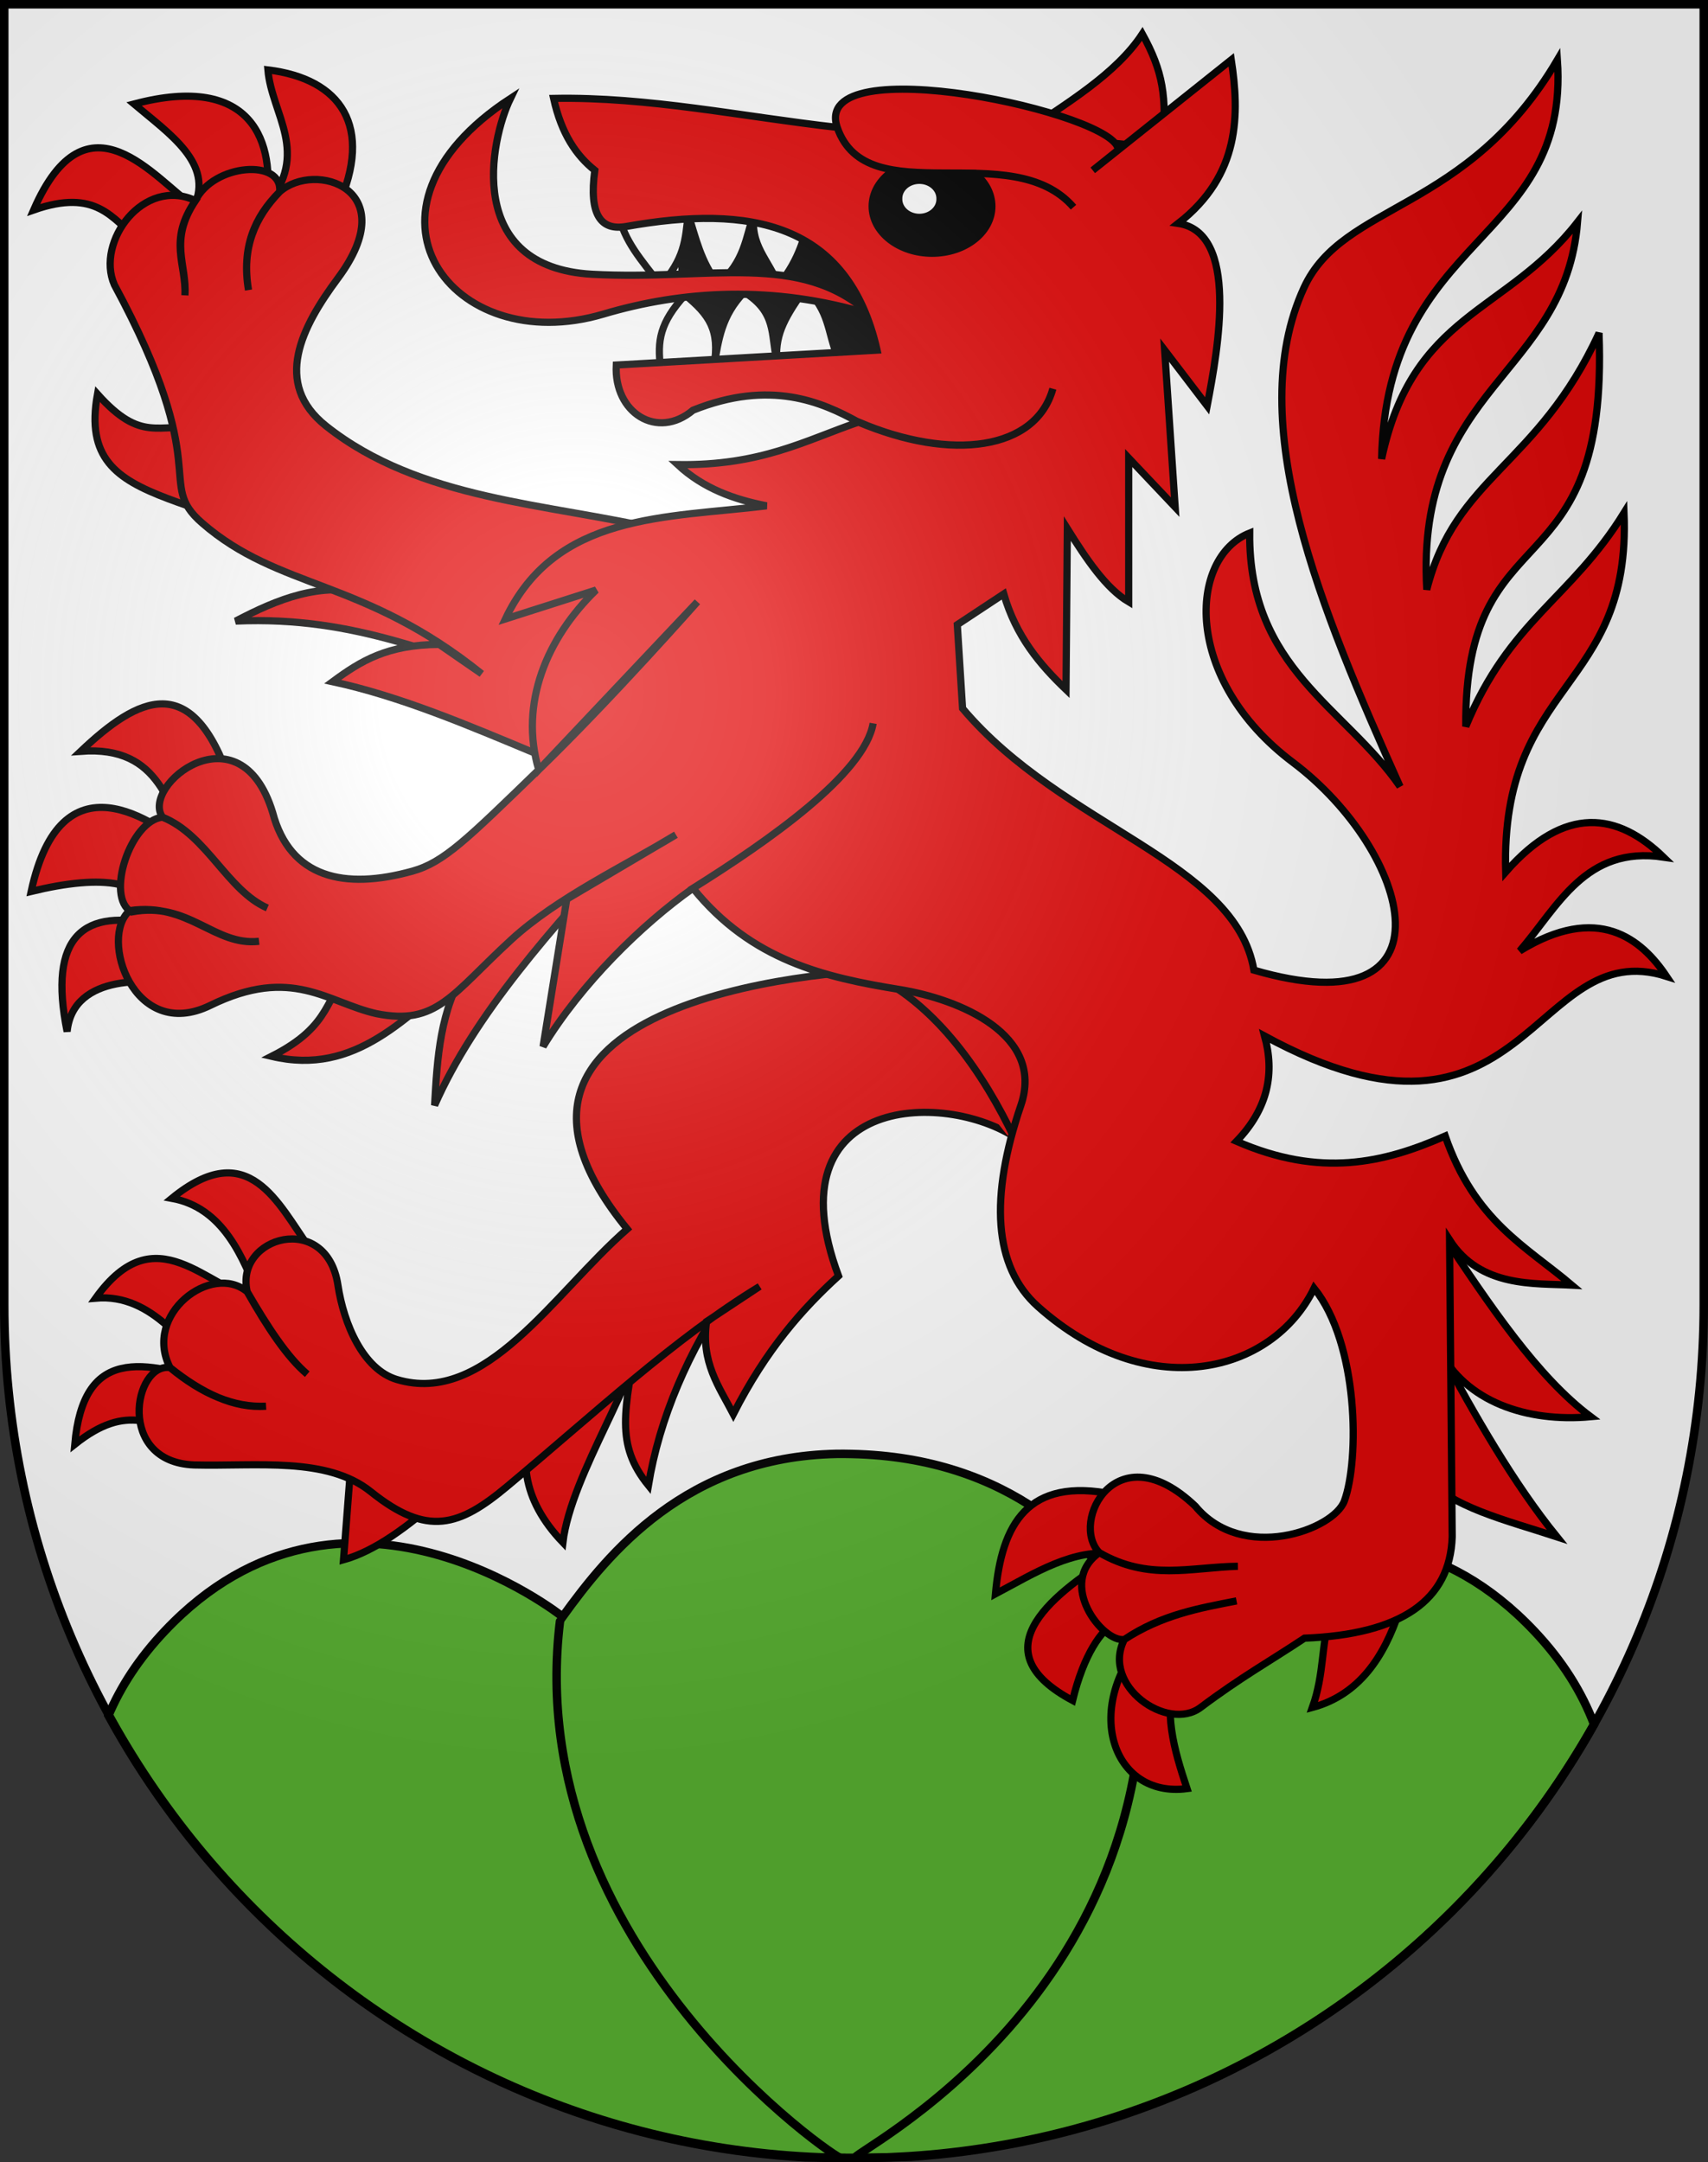 <?xml version="1.0" encoding="UTF-8" standalone="no"?>
<svg
   xmlns:i="http://ns.adobe.com/AdobeIllustrator/10.0/"
   xmlns:dc="http://purl.org/dc/elements/1.1/"
   xmlns:cc="http://web.resource.org/cc/"
   xmlns:rdf="http://www.w3.org/1999/02/22-rdf-syntax-ns#"
   xmlns:svg="http://www.w3.org/2000/svg"
   xmlns="http://www.w3.org/2000/svg"
   xmlns:xlink="http://www.w3.org/1999/xlink"
   xmlns:sodipodi="http://sodipodi.sourceforge.net/DTD/sodipodi-0.dtd"
   xmlns:inkscape="http://www.inkscape.org/namespaces/inkscape"
   height="763"
   width="603"
   version="1.0"
   id="svg20"
   sodipodi:version="0.32"
   inkscape:version="0.44.1"
   sodipodi:docname="Wolfisberg-coat of arms.svg"
   sodipodi:docbase="F:\Mis Documentos\Mis imágenes\Encyclopédie\Escudos de Suiza">
  <rect width="100%" height="100%" fill="#333333" stroke="none"/>
  <defs
     id="defs29">
    <linearGradient
       id="linearGradient2893">
      <stop
         style="stop-color:#ffffff;stop-opacity:0.314;"
         offset="0"
         id="stop2895" />
      <stop
         id="stop2897"
         offset="0.19"
         style="stop-color:#ffffff;stop-opacity:0.251;" />
      <stop
         style="stop-color:#6b6b6b;stop-opacity:0.125;"
         offset="0.6"
         id="stop2901" />
      <stop
         style="stop-color:#000000;stop-opacity:0.125;"
         offset="1"
         id="stop2899" />
    </linearGradient>
    <linearGradient
       id="linearGradient2955">
      <stop
         style="stop-color:white;stop-opacity:0;"
         offset="0"
         id="stop2965" />
      <stop
         style="stop-color:black;stop-opacity:0.646;"
         offset="1"
         id="stop2959" />
    </linearGradient>
    <radialGradient
       inkscape:collect="always"
       xlink:href="#linearGradient2893"
       id="radialGradient3236"
       gradientUnits="userSpaceOnUse"
       gradientTransform="matrix(1.215,1.531577e-24,1.464684e-23,1.267,-839.192,-490.489)"
       cx="858.042"
       cy="579.933"
       fx="858.042"
       fy="579.933"
       r="300" />
  </defs>
  <sodipodi:namedview
     inkscape:window-height="682"
     inkscape:window-width="1024"
     inkscape:pageshadow="2"
     inkscape:pageopacity="0.0"
     guidetolerance="10.0"
     gridtolerance="10.0"
     objecttolerance="10.0"
     borderopacity="1.0"
     bordercolor="#666666"
     pagecolor="#ffffff"
     id="base"
     inkscape:zoom="0.48301887"
     inkscape:cx="404.1027"
     inkscape:cy="388.05878"
     inkscape:window-x="-4"
     inkscape:window-y="-4"
     inkscape:current-layer="layer2"
     showgrid="true"
     showguides="true"
     inkscape:guide-bbox="true" />
  <desc
     id="desc22">Coat of Arms of Canton of Freiburg (Fribourg)</desc>
  <g
     inkscape:groupmode="layer"
     id="layer1"
     inkscape:label="Fond écu"
     sodipodi:insensitive="true">
    <path
       id="path1899"
       d="M 1.5,1.5 L 1.5,460.368 C 1.5,626.678 135.815,761.5 301.5,761.5 C 467.185,761.5 601.5,626.678 601.5,460.368 L 601.5,1.5 L 1.5,1.5 z "
       style="fill:white;fill-opacity:1" />
  </g>
  <g
     inkscape:groupmode="layer"
     id="layer2"
     inkscape:label="Meubles"
     sodipodi:insensitive="true">
    <g
       style="display:inline"
       id="g20738"
       transform="translate(-8.8e-2,0.285)">
      <path
         id="path4760"
         d="M 295.438,512.75 C 242.423,513.779 214.872,547.835 198.719,570.219 C 198.719,570.219 121.456,508.577 58.312,575.219 C 49.204,584.832 42.701,594.85 38.375,605.062 C 86.791,693.585 178.22,755.021 284.438,761 C 284.479,761.002 284.521,760.998 284.562,761 C 289.688,761.138 294.807,761.188 299.969,761.188 C 307.276,761.187 314.574,761.052 321.812,760.781 C 425.38,753.831 514.53,694.143 562.875,608.219 C 558.595,596.911 551.738,585.826 541.688,575.219 C 478.548,508.577 401.25,570.219 401.25,570.219 C 386.616,545.926 357.091,513.965 300.656,512.781 C 298.893,512.744 297.148,512.717 295.438,512.75 z "
         style="fill:#5ab532;fill-opacity:1;stroke:black;stroke-width:3;stroke-miterlimit:4;stroke-dasharray:none;stroke-opacity:1" />
      <path
         id="path2005"
         d="M 302.121,761.187 C 297.229,760.787 417.579,704.558 402.159,567.459"
         i:knockout="Off"
         style="fill:none;stroke:black;stroke-width:3;stroke-linecap:round;stroke-linejoin:round;stroke-miterlimit:4;stroke-dasharray:none"
         sodipodi:nodetypes="cc" />
      <path
         id="path2003"
         d="M 296.884,761.187 C 297.195,762.9 183.837,686.675 197.781,571.851"
         i:knockout="Off"
         style="fill:none;stroke:black;stroke-width:3;stroke-linecap:round;stroke-linejoin:round;stroke-miterlimit:4;stroke-dasharray:none"
         sodipodi:nodetypes="cs" />
    </g>
    <g
       id="g18003">
      <rect
         y="73"
         x="240"
         height="60.366"
         width="71.323"
         id="rect18001"
         style="opacity:1;fill:black;fill-opacity:1;fill-rule:evenodd;stroke:black;stroke-width:1;stroke-miterlimit:4;stroke-dasharray:none;stroke-opacity:1" />
      <g
         transform="matrix(2.538,0,0,2.538,-1568.468,-1229.199)"
         id="g17921">
        <path
           style="fill:#e20909;fill-opacity:1;fill-rule:evenodd;stroke:black;stroke-width:1px;stroke-linecap:butt;stroke-linejoin:miter;stroke-opacity:1"
           d="M 818.536,655.804 C 825.308,665.939 831.842,675.731 839.268,681.294 C 830.383,682.112 821.822,679.205 818.17,671.902 C 823.276,681.325 828.505,690.503 834.575,698 C 827.536,695.696 819.666,693.807 816.34,689.647 C 814.404,700.355 813.604,718.217 800.549,721.719 C 802.242,716.978 801.728,713.085 803.093,708.541 C 808.461,690.671 813.761,673.318 818.536,655.804 z "
           id="path4602"
           sodipodi:nodetypes="ccccccsc" />
        <path
           style="fill:#e20909;fill-opacity:1;fill-rule:evenodd;stroke:black;stroke-width:1px;stroke-linecap:butt;stroke-linejoin:miter;stroke-opacity:1"
           d="M 756.464,705.928 C 761.943,703.027 767.347,699.535 773.294,700.379 C 763.102,706.705 754.762,714.102 767.196,720.745 C 770.324,707.896 776.78,707.367 777.745,711.353 C 768.229,721.603 772.725,734.381 783.111,733 C 781.315,727.573 779.677,722.146 781.706,716.719 L 772.928,692.085 C 760.92,689.613 757.316,696.275 756.464,705.928 z "
           id="path5489"
           sodipodi:nodetypes="cccccccc" />
        <path
           style="fill:#e20909;fill-opacity:1;fill-rule:evenodd;stroke:black;stroke-width:1px;stroke-linecap:butt;stroke-linejoin:miter;stroke-opacity:1"
           d="M 720,663 C 713.637,672.282 709.721,681.564 708.188,690.847 C 703.558,685.132 704.828,680.505 706.729,669.812 C 707.411,675.067 697.45,689.121 696.294,698.776 C 690.596,692.837 689.751,686.524 693.022,679.895 C 684.285,687.387 674.513,698.797 665.776,701.188 L 666.812,687.741 L 720,663 z "
           id="path6378"
           sodipodi:nodetypes="cccccccc" />
        <path
           style="fill:#e20909;fill-opacity:1;fill-rule:evenodd;stroke:black;stroke-width:1px;stroke-linecap:butt;stroke-linejoin:miter;stroke-opacity:1"
           d="M 661.085,657.859 C 656.667,651.729 652.63,642.161 641.895,650.93 C 648.993,652.223 651.848,659.057 654.135,665.163 C 646.655,663.422 639.704,653.082 631.294,664.812 C 639.263,664.119 643.957,671.633 649.135,677.181 C 637.469,672.947 629.57,671.881 628.392,685.133 C 635.835,679.233 639.219,682.458 646.662,684.445 C 647.994,677.588 656.08,666.183 661.085,657.859 z "
           id="path8152"
           sodipodi:nodetypes="cccccccc" />
        <path
           style="fill:#e20909;fill-opacity:1;fill-rule:evenodd;stroke:black;stroke-width:1px;stroke-linecap:butt;stroke-linejoin:miter;stroke-opacity:1"
           d="M 743.784,619.098 C 729.975,619.151 679.863,624.199 705.242,655.196 C 694.926,664.229 685.53,679.844 673.17,676.111 C 668.525,674.708 665.822,668.446 665,663 C 663.436,652.638 650.615,656.212 652.379,663.915 C 655.163,668.712 657.948,673.002 660.732,675.379 C 657.948,673.058 655.163,668.827 652.379,663.915 C 647.398,659.8 637.846,667.064 641.647,674.464 C 646.098,678.025 650.549,680.166 655,679.83 C 650.549,680.048 646.098,678.149 641.647,674.464 C 636.598,673.759 634.127,687.599 645,688 C 653.703,688.217 663.471,686.822 669.575,691.719 C 677.467,698.052 681.899,696.527 688.536,690.987 C 700.577,680.937 711.952,670.29 723.66,663.183 L 716.281,668.059 C 715.468,673.717 718.022,677.131 720,680.928 C 724.59,671.934 729.56,666.354 734.634,661.719 C 725.138,636.243 750.17,635.764 760,643 C 766.193,631.869 764.33,622.936 743.784,619.098 z "
           id="path2828"
           sodipodi:nodetypes="ccsscccccccsscccccc" />
        <path
           style="fill:#e20909;fill-opacity:1;fill-rule:evenodd;stroke:black;stroke-width:1px;stroke-linecap:butt;stroke-linejoin:miter;stroke-opacity:1"
           d="M 741.294,620.847 C 749.583,625.669 755.821,635.119 760,644.553"
           id="path7265"
           sodipodi:nodetypes="cc" />
        <path
           style="fill:#e20909;fill-opacity:1;fill-rule:evenodd;stroke:black;stroke-width:1px;stroke-linecap:butt;stroke-linejoin:miter;stroke-opacity:1"
           d="M 705.693,601.447 C 694.732,613.397 683.999,625.374 678.447,638 C 678.818,631.368 679.191,624.735 682.93,618.776 C 674.483,625.695 667.509,633.968 655.776,631.188 C 664.447,626.792 663.019,622.914 667.246,618.518 L 705.693,601.447 z "
           id="path9039"
           sodipodi:nodetypes="cccccc" />
        <path
           style="fill:#e20909;fill-opacity:1;fill-rule:evenodd;stroke:black;stroke-width:1px;stroke-linecap:butt;stroke-linejoin:miter;stroke-opacity:1"
           d="M 650,593 C 644.749,577.36 637.205,581.212 629.224,588.776 C 640.577,587.931 641.362,596.773 645,603 C 639.186,598.032 626.446,589.218 622.329,608.259 C 632.173,605.886 639.102,606.427 640,613 C 629.573,610.405 624.651,614.473 627.329,627.741 C 628.154,619.445 639.49,620.52 642.754,621.364 L 650,593 L 650,593 z "
           id="path9926"
           sodipodi:nodetypes="ccccccccc" />
        <path
           style="fill:#e20909;fill-opacity:1;fill-rule:evenodd;stroke:black;stroke-width:1px;stroke-linecap:butt;stroke-linejoin:miter;stroke-opacity:1"
           d="M 760,503 C 766.328,498.693 773.198,494.657 776.895,489.035 C 779.759,494.259 780.325,497.602 779.741,504.895 L 760,503 z "
           id="path12587"
           sodipodi:nodetypes="cccc" />
        <path
           style="fill:#e20909;fill-opacity:1;fill-rule:evenodd;stroke:black;stroke-width:1px;stroke-linecap:butt;stroke-linejoin:miter;stroke-opacity:1"
           d="M 691.47,578.952 C 678.791,575.864 667.932,569.922 650.776,570.671 C 656.64,567.6 662.596,565.183 669.141,566.882 C 648.248,550.854 628.332,556.828 631.553,539.118 C 637.702,545.972 639.969,543.118 646.118,543.859 L 691.47,578.952 z "
           id="path10813"
           sodipodi:nodetypes="cccccc" />
        <path
           style="fill:#e20909;fill-opacity:1;fill-rule:evenodd;stroke:black;stroke-width:1px;stroke-linecap:butt;stroke-linejoin:miter;stroke-opacity:1"
           d="M 665,513 C 669.995,501.917 665.445,495.271 655.259,494.035 C 655.778,500.247 661.23,505.561 655,513 C 656.359,504.263 653.281,494.366 636.636,498.776 C 641.605,502.975 647.735,507.031 645,513 C 639.627,509.364 630.114,496.397 622.671,513.518 C 631.432,510.441 633.617,514.763 637.153,517.565 L 665,513 z "
           id="path11700"
           sodipodi:nodetypes="cccccccc" />
        <path
           style="fill:#e20909;fill-opacity:1;fill-rule:evenodd;stroke:black;stroke-width:1px;stroke-linecap:butt;stroke-linejoin:miter;stroke-opacity:1"
           d="M 710,558 C 694.094,554.255 676.424,553.923 663.353,543.549 C 655.871,537.611 659.979,529.753 665,523 C 674.264,510.54 661.796,506.641 656.889,510.987 C 653.377,514.505 651.583,518.7 652.562,524.647 C 651.544,518.727 653.53,514.476 656.889,510.987 C 657.378,506.321 647.677,507.068 645.183,512.209 C 641.326,517.761 643.928,521.059 643.719,525.379 C 644.017,521.06 641.424,517.826 645.183,512.209 C 637.995,508.83 631.265,517.912 633.902,523.915 C 647.919,549.891 639.543,551.319 646.098,557.026 C 656.806,566.348 668.495,564.729 685,578 L 679.085,573.915 C 671.878,573.959 668.217,576.181 664.268,579.098 C 673.699,581.136 683.131,585.164 692.562,589.098 L 710,558 z "
           id="path3715"
           sodipodi:nodetypes="csscccccccsccccc" />
        <path
           style="fill:white;fill-opacity:1;fill-rule:evenodd;stroke:black;stroke-width:1px;stroke-linecap:butt;stroke-linejoin:miter;stroke-opacity:1"
           d="M 704,514 C 704.856,517.905 707.101,520.332 709.909,523.994 C 713.19,520.238 713.319,517.854 713.719,514.098 C 714.825,517.508 715.432,520.635 717.902,523.817 C 721.574,520.73 721.727,517.369 722.915,513.83 C 722.172,518.474 725.027,520.458 726.268,524 C 729.404,520.097 729.702,517.406 731,513.732 L 704,514 z "
           id="path15262"
           sodipodi:nodetypes="cccccccc" />
        <path
           sodipodi:nodetypes="cccccccc"
           id="path16149"
           d="M 734.5,533.971 C 733.035,530.172 733.428,527.743 730.047,524.317 C 727.344,528.25 725.847,530.522 726.031,534.259 C 725.202,530.885 726.065,527.761 721.519,524.942 C 718.321,528.241 717.959,531.572 717.319,535.148 C 718.135,530.193 716.675,528.109 713.294,525.33 C 709.753,529.215 709.416,531.711 709.876,535.428 L 734.5,533.971 z "
           style="fill:white;fill-opacity:1;fill-rule:evenodd;stroke:black;stroke-width:1px;stroke-linecap:butt;stroke-linejoin:miter;stroke-opacity:1" />
        <path
           style="fill:#e20909;fill-opacity:1;fill-rule:evenodd;stroke:black;stroke-width:1px;stroke-linecap:butt;stroke-linejoin:miter;stroke-opacity:1"
           d="M 739,528 C 729.267,519.184 716.681,523.344 700.379,522.451 C 682.589,521.477 686.137,503.912 689,498 C 665.304,513.472 680.796,534.264 701.945,527.984 C 712.927,524.722 725.502,523.916 739,528 z "
           id="path14375"
           sodipodi:nodetypes="cscsc" />
        <path
           style="fill:#e20909;fill-opacity:1;fill-rule:evenodd;stroke:black;stroke-width:1px;stroke-linecap:butt;stroke-linejoin:miter;stroke-opacity:1"
           d="M 800.791,663.425 C 807.013,671.195 807.093,687.299 805,693 C 803.515,697.043 790.813,701.645 784.268,693.732 C 773.293,683.273 766.777,695.963 770.915,700.196 C 777.749,704.142 783.517,702.306 790.183,702.085 C 783.597,702.161 777.752,704.138 770.915,700.196 C 764.923,704.432 771.369,712.729 774.392,712.268 C 779.595,708.89 784.797,707.9 790,706.902 C 784.797,707.936 779.595,708.771 774.392,712.268 C 771.124,718.688 780.408,725.168 785,721.719 C 790.6,717.513 794.649,715.281 799.451,712.085 C 812.921,711.558 819.706,706.822 820,698 L 819.634,656.719 C 823.92,663.384 831.449,662.719 836.647,663 C 830.241,657.579 823.137,654.114 819.026,642.268 C 810.463,646.036 801.671,648.078 790,643 C 794.447,638.384 795.304,633.469 793.902,628.366 C 830.465,648.229 831.049,614.092 849.817,620.072 C 846.326,614.865 840.292,609.837 829.392,616.536 C 834.747,610.33 838.516,601.876 849.392,603.49 C 843.066,597.362 835.716,596.113 827.438,605.562 C 826.7,578.85 844.926,580.503 843.902,555.621 C 836.455,567.625 827.974,570.56 821.889,585.32 C 821.66,554.903 841.806,567.263 840.425,530.621 C 831.924,549.107 820.421,550.572 816.464,566.294 C 814.841,538.101 835.703,536.587 837.438,515.196 C 827.437,528.02 814.5,527.742 810.183,548.124 C 810.802,516.656 836.392,518.281 834.634,492.634 C 822.062,513.96 804.861,512.396 799.381,524.316 C 790.783,543.021 801.795,569.257 812.745,593.673 C 805.095,582.602 791.674,577.302 791.83,558.425 C 783.32,561.787 782.459,578.74 797.833,590.309 C 814.332,602.724 821.159,627.568 792.416,619.203 C 789.835,604.039 765.879,599.409 751.889,582.817 L 751.157,571.17 L 757.621,566.902 C 759.332,572.803 762.638,576.711 766.281,580.196 L 766.464,557.817 C 769.134,562.087 771.849,566.131 775,568 L 775,548 L 781.464,554.83 L 780,533 L 785.915,540.745 C 787.468,532.653 790.342,516.65 781.889,515.379 C 790.575,508.623 790.403,500.125 789.268,492.634 L 770,508 L 773.525,505.179 C 773.703,500.094 730.655,490.791 734.451,502.026 C 738.596,514.048 758.673,503.231 767.32,513.124 C 758.742,503.203 738.618,514.081 734.451,502.026 C 721.301,500.554 708.15,497.741 695,498 C 696.097,502.96 698.175,505.96 700.732,508 C 699.887,514.193 701.58,516.439 705.124,515.804 C 722.271,512.742 735.959,515.189 740,533 L 703.719,535.072 C 703.374,541.719 709.423,545.541 714.392,541.353 C 725.15,537.041 732.305,540.206 737.379,543 C 750.398,548.485 762.087,546.914 764.451,538.366 C 762.073,546.86 750.381,548.544 737.438,543 C 729.947,545.574 723.856,549.081 712.255,548.915 C 715.82,552.228 720.098,553.761 724.634,554.647 C 710.625,556.353 695.308,555.617 688.294,570.379 L 700.915,566.353 C 694.024,573.036 690.225,582.126 692.928,591.353 L 715,568 C 715,568 702.928,581.673 692.928,591.353 C 682.928,601.033 679.737,604.222 675.366,605.438 C 665.911,608.069 658.333,606.405 655.915,597.268 C 651.362,582.398 637.476,593.572 640.608,597.941 C 646.722,600.394 649.62,608.103 655.183,610.562 C 649.617,608.152 646.773,600.406 640.608,597.941 C 636.157,598.346 632.601,609.048 636.281,611.111 C 644.344,609.593 647.747,615.845 654.026,615.196 C 647.868,615.928 644.259,609.731 636.039,610.928 C 631.72,614.59 636.533,629.347 647.26,624.098 C 658.614,618.542 663.559,623.73 670.366,625.255 C 678.787,626.935 680.81,622.573 689.15,614.938 C 695.533,609.093 704.845,604.746 712.013,600.379 L 696.83,609.34 L 693.536,629.83 C 698.841,621.101 707.257,612.863 714.392,607.817 C 724.848,601.246 738.254,591.915 739.451,584.889 C 738.237,591.948 724.821,601.316 714.392,607.817 C 722.499,617.859 732.707,620.207 743.17,621.902 C 751.502,623.252 763.343,628.185 760,638 C 755.673,650.705 756.153,660.429 762.379,665.987 C 777.606,679.579 794.966,675.402 800.791,663.425 z "
           id="path1921"
           sodipodi:nodetypes="cscccccccsccccccccccccccccccsccscccccccccccccccccccccccccccccccccsscccccccscsccccccsssc" />
        <path
           style="opacity:1;fill:black;fill-opacity:1;fill-rule:evenodd;stroke:black;stroke-width:1;stroke-miterlimit:4;stroke-dasharray:none;stroke-opacity:1"
           d="M 741.688,508.438 C 740.224,509.616 739.313,511.226 739.312,513 C 739.312,516.615 743.057,519.531 747.656,519.531 C 752.255,519.531 755.969,516.615 755.969,513 C 755.969,511.23 755.078,509.617 753.625,508.438 L 741.688,508.438 z "
           id="path13474" />
        <path
           sodipodi:type="arc"
           style="opacity:1;fill:white;fill-opacity:1;fill-rule:evenodd;stroke:black;stroke-width:1;stroke-miterlimit:4;stroke-dasharray:none;stroke-opacity:1"
           id="path14361"
           sodipodi:cx="746.1936"
           sodipodi:cy="512.39313"
           sodipodi:rx="2.4246373"
           sodipodi:ry="2.3788896"
           d="M 748.618 512.393 A 2.425 2.379 0 1 1  743.769,512.393 A 2.425 2.379 0 1 1  748.618 512.393 z"
           transform="matrix(1.231,0,0,1.076,-172.684,-39.371)" />
      </g>
    </g>
  </g>
  <g
     inkscape:groupmode="layer"
     id="layer3"
     inkscape:label="Reflet final"
     style="display:inline"
     sodipodi:insensitive="true">
    <path
       style="fill:url(#radialGradient3236);fill-opacity:1"
       d="M 1.5,1.5 L 1.5,460.368 C 1.5,626.679 135.815,761.5 301.5,761.5 C 467.185,761.5 601.5,626.679 601.5,460.368 L 601.5,1.5 L 1.5,1.5 z "
       id="path2346" />
  </g>
  <g
     inkscape:groupmode="layer"
     id="layer4"
     inkscape:label="Contour final"
     style="display:inline"
     sodipodi:insensitive="true">
    <path
       style="fill:none;fill-opacity:1;stroke:#000000;stroke-width:3;stroke-miterlimit:4;stroke-dasharray:none;stroke-opacity:1"
       d="M 1.5,1.5 L 1.5,460.368 C 1.5,626.679 135.815,761.5 301.5,761.5 C 467.185,761.5 601.5,626.679 601.5,460.368 L 601.5,1.5 L 1.5,1.5 z "
       id="path3239" />
  </g>
</svg>
